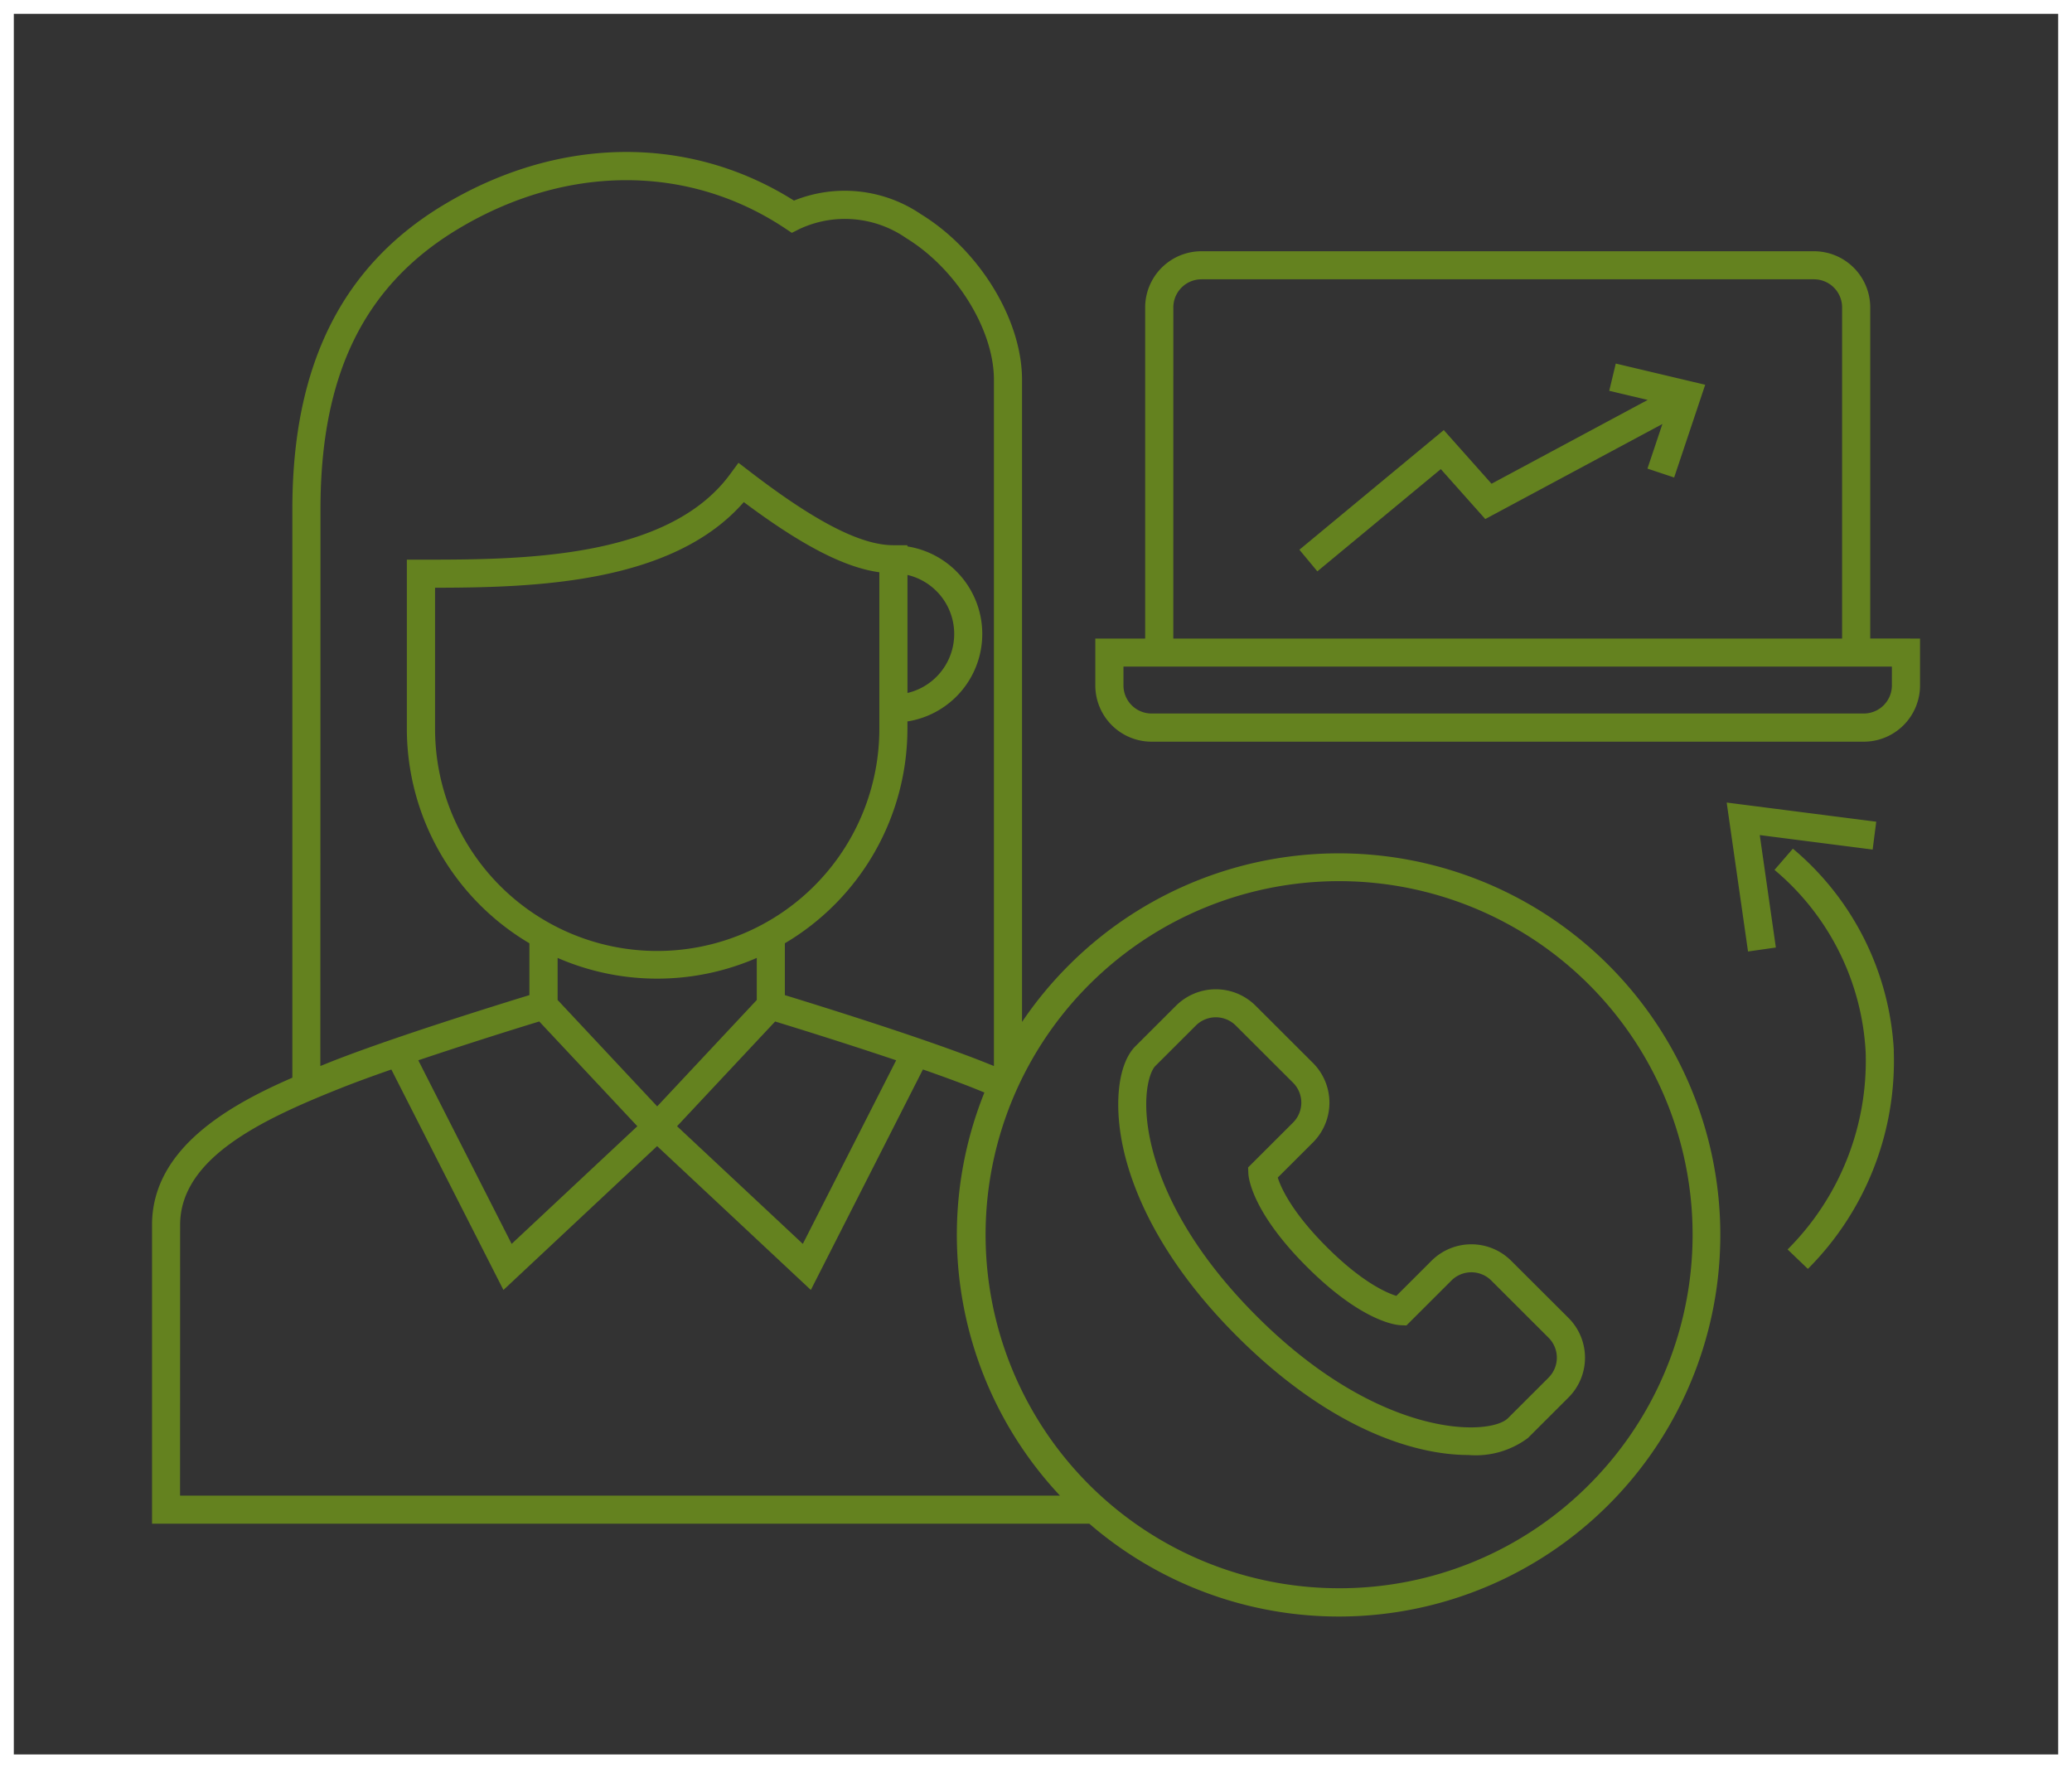<svg xmlns="http://www.w3.org/2000/svg" width="150" height="128"><rect width="100%" height="100%" fill="#333333" stroke="none"/><path d="M1 1v126h148V1H1M0 0h150v128H0z" fill="#fff"/><path d="M77.361 69.887a27.593 27.593 0 00-3.372 4.089V27.488c0-4.342-3.075-9.379-7.31-11.977a9.824 9.824 0 00-9.2-.991c-7.586-4.786-17.009-4.692-25.323.287-7.4 4.428-10.991 11.639-10.991 22.044v41.161c-4.626 2.006-10.158 5.147-10.158 10.655v21.629h67.854a27.622 27.622 0 10-1.5-40.409zm19.555 45.081a25.592 25.592 0 1118.115-7.488 25.483 25.483 0 01-18.119 7.488zm-83.876-26.3c0-4.853 5.962-7.639 11.549-9.87 1.067-.426 2.363-.9 3.742-1.38l8.114 15.959 11.126-10.414L58.7 93.375l8.114-15.96c1.379.482 2.675.954 3.742 1.38l.709.288a27.6 27.6 0 005.47 29.18h-63.7zm26-14.725l7.1 7.581-9.1 8.516-6.758-13.289a349.993 349.993 0 018.752-2.809zM31.496 52.76V42.545c7.172-.013 17.194-.286 22.35-6.2 4.178 3.124 7.281 4.733 9.813 5.079v11.332a16.081 16.081 0 01-32.163 0zm16.081 18.08a18.021 18.021 0 007.209-1.5v3.046l-7.209 7.7-7.209-7.7V69.34a18.021 18.021 0 007.203 1.5zm1.438 10.684l7.1-7.581c1.421.436 5.14 1.588 8.762 2.809L58.12 90.041zM23.201 36.851c0-9.764 3.178-16.215 10-20.3 7.8-4.669 16.635-4.679 23.629-.025l.494.329.531-.268a7.776 7.776 0 017.758.656c3.615 2.217 6.341 6.622 6.341 10.247v49.676l-.635-.254c-4.329-1.728-12.084-4.138-14.5-4.878v-3.753a18.064 18.064 0 008.873-15.521v-.537a6.412 6.412 0 000-12.669v-.088h-1.021c-2.35 0-5.649-1.694-10.384-5.332l-.826-.634-.616.838c-4.541 6.174-15.272 6.174-22.374 6.174h-1.018v12.247a18.063 18.063 0 008.872 15.521v3.753c-2.412.74-10.167 3.149-14.5 4.878l-.634.255zm42.495 4.767a4.389 4.389 0 010 8.544zm43.7 49.641a4.085 4.085 0 00-5.76 0l-2.55 2.545c-.746-.234-2.507-1.011-5.038-3.537s-3.316-4.3-3.547-5.026l2.552-2.546a4.068 4.068 0 000-5.748l-4.156-4.148a4.085 4.085 0 00-5.76 0l-2.942 2.937c-1.3 1.3-1.613 4.44-.777 7.82.758 3.062 2.786 7.834 8.145 13.183 6.637 6.623 12.755 8.585 16.749 8.585a6.316 6.316 0 004.3-1.232l2.943-2.938a4.066 4.066 0 000-5.747zm2.717 8.459l-2.943 2.937c-1.3 1.3-9.241 1.554-18.167-7.353-5.028-5.018-6.912-9.423-7.607-12.234-.848-3.427-.206-5.453.239-5.9l2.942-2.937a2.047 2.047 0 012.881 0l4.156 4.148a2.039 2.039 0 010 2.875l-3.26 3.254.02.449c.013.27.241 2.757 4.235 6.743s6.486 4.213 6.757 4.225l.45.021 3.26-3.255a2.044 2.044 0 012.881 0l4.156 4.149a2.038 2.038 0 010 2.874zm23.281-53.5V22.252a4.074 4.074 0 00-4.073-4.065H86.976a4.074 4.074 0 00-4.073 4.065v23.971h-3.609v3.4a4.074 4.074 0 004.073 4.065h51.559a4.074 4.074 0 004.073-4.065v-3.4zM84.943 22.25a2.036 2.036 0 012.036-2.032h44.342a2.036 2.036 0 012.036 2.032v23.973H84.94zm52.018 27.367a2.036 2.036 0 01-2.036 2.032H83.368a2.036 2.036 0 01-2.036-2.032v-1.365h55.629zm-19.989-23.3l6.474 1.534-2.248 6.714-1.932-.644 1.081-3.228-12.822 6.879-3.219-3.614-8.938 7.4-1.3-1.564 10.453-8.661 3.457 3.884 11.307-6.067-2.786-.66zm10.424 34.132l1.165 8.139-2.015.288-1.545-10.782 10.827 1.387-.26 2.016zm9.7 15.607a21.285 21.285 0 01-6.217 15.795l-1.468-1.408a19.281 19.281 0 005.651-14.293 18.484 18.484 0 00-6.6-13.181l1.331-1.537a20.494 20.494 0 017.31 14.622z" fill="#64821f"/></svg>